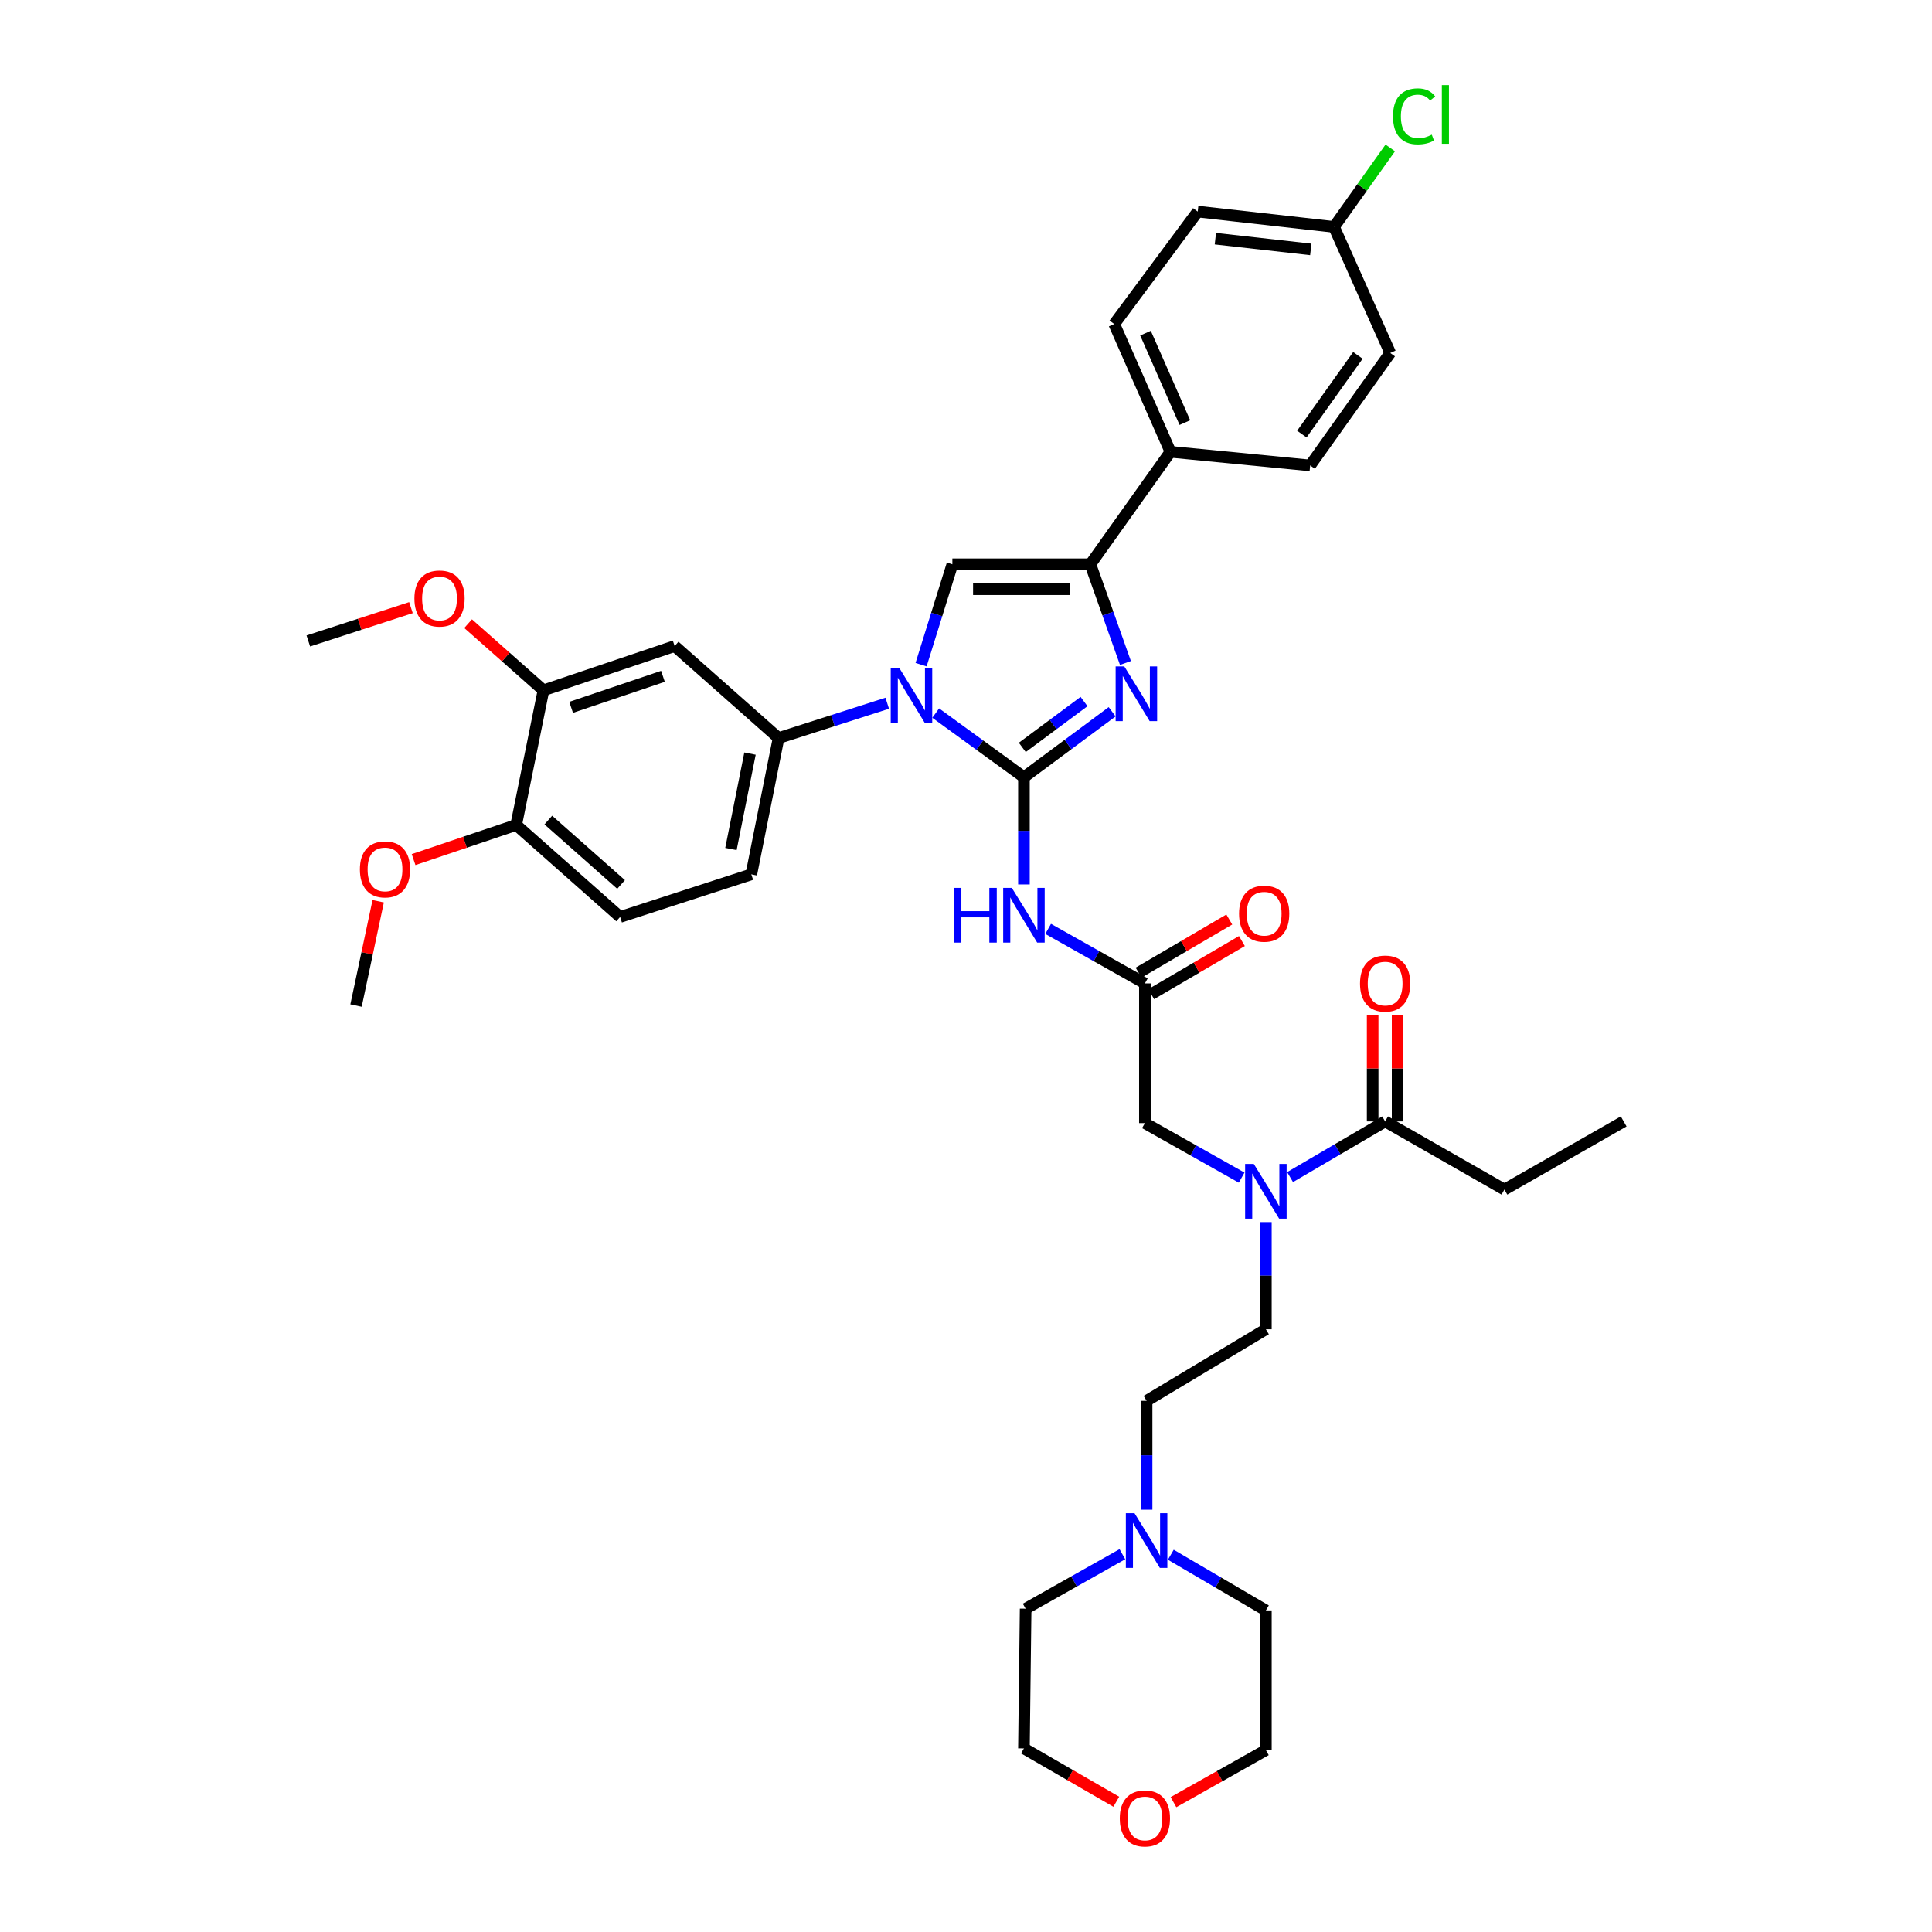 <?xml version='1.0' encoding='iso-8859-1'?>
<svg version='1.1' baseProfile='full'
              xmlns='http://www.w3.org/2000/svg'
                      xmlns:rdkit='http://www.rdkit.org/xml'
                      xmlns:xlink='http://www.w3.org/1999/xlink'
                  xml:space='preserve'
width='1000px' height='1000px' viewBox='0 0 1000 1000'>
<!-- END OF HEADER -->
<rect style='opacity:1.0;fill:#FFFFFF;stroke:none' width='1000' height='1000' x='0' y='0'> </rect>
<path class='bond-0' d='M 642.678,609.539 L 617.637,595.43' style='fill:none;fill-rule:evenodd;stroke:#0000FF;stroke-width:6px;stroke-linecap:butt;stroke-linejoin:miter;stroke-opacity:1' />
<path class='bond-0' d='M 617.637,595.43 L 592.597,581.321' style='fill:none;fill-rule:evenodd;stroke:#000000;stroke-width:6px;stroke-linecap:butt;stroke-linejoin:miter;stroke-opacity:1' />
<path class='bond-1' d='M 667.744,609.264 L 692.344,594.855' style='fill:none;fill-rule:evenodd;stroke:#0000FF;stroke-width:6px;stroke-linecap:butt;stroke-linejoin:miter;stroke-opacity:1' />
<path class='bond-1' d='M 692.344,594.855 L 716.944,580.446' style='fill:none;fill-rule:evenodd;stroke:#000000;stroke-width:6px;stroke-linecap:butt;stroke-linejoin:miter;stroke-opacity:1' />
<path class='bond-2' d='M 655.215,632.548 L 655.215,660.29' style='fill:none;fill-rule:evenodd;stroke:#0000FF;stroke-width:6px;stroke-linecap:butt;stroke-linejoin:miter;stroke-opacity:1' />
<path class='bond-2' d='M 655.215,660.29 L 655.215,688.032' style='fill:none;fill-rule:evenodd;stroke:#000000;stroke-width:6px;stroke-linecap:butt;stroke-linejoin:miter;stroke-opacity:1' />
<path class='bond-3' d='M 778.68,615.72 L 840.409,580.446' style='fill:none;fill-rule:evenodd;stroke:#000000;stroke-width:6px;stroke-linecap:butt;stroke-linejoin:miter;stroke-opacity:1' />
<path class='bond-4' d='M 778.68,615.72 L 716.944,580.446' style='fill:none;fill-rule:evenodd;stroke:#000000;stroke-width:6px;stroke-linecap:butt;stroke-linejoin:miter;stroke-opacity:1' />
<path class='bond-5' d='M 723.402,580.446 L 723.402,553.001' style='fill:none;fill-rule:evenodd;stroke:#000000;stroke-width:6px;stroke-linecap:butt;stroke-linejoin:miter;stroke-opacity:1' />
<path class='bond-5' d='M 723.402,553.001 L 723.402,525.555' style='fill:none;fill-rule:evenodd;stroke:#FF0000;stroke-width:6px;stroke-linecap:butt;stroke-linejoin:miter;stroke-opacity:1' />
<path class='bond-5' d='M 710.486,580.446 L 710.486,553.001' style='fill:none;fill-rule:evenodd;stroke:#000000;stroke-width:6px;stroke-linecap:butt;stroke-linejoin:miter;stroke-opacity:1' />
<path class='bond-5' d='M 710.486,553.001 L 710.486,525.555' style='fill:none;fill-rule:evenodd;stroke:#FF0000;stroke-width:6px;stroke-linecap:butt;stroke-linejoin:miter;stroke-opacity:1' />
<path class='bond-6' d='M 593.479,781.422 L 593.479,753.246' style='fill:none;fill-rule:evenodd;stroke:#0000FF;stroke-width:6px;stroke-linecap:butt;stroke-linejoin:miter;stroke-opacity:1' />
<path class='bond-6' d='M 593.479,753.246 L 593.479,725.07' style='fill:none;fill-rule:evenodd;stroke:#000000;stroke-width:6px;stroke-linecap:butt;stroke-linejoin:miter;stroke-opacity:1' />
<path class='bond-7' d='M 606.008,804.727 L 630.611,819.137' style='fill:none;fill-rule:evenodd;stroke:#0000FF;stroke-width:6px;stroke-linecap:butt;stroke-linejoin:miter;stroke-opacity:1' />
<path class='bond-7' d='M 630.611,819.137 L 655.215,833.546' style='fill:none;fill-rule:evenodd;stroke:#000000;stroke-width:6px;stroke-linecap:butt;stroke-linejoin:miter;stroke-opacity:1' />
<path class='bond-8' d='M 580.943,804.453 L 555.905,818.558' style='fill:none;fill-rule:evenodd;stroke:#0000FF;stroke-width:6px;stroke-linecap:butt;stroke-linejoin:miter;stroke-opacity:1' />
<path class='bond-8' d='M 555.905,818.558 L 530.868,832.663' style='fill:none;fill-rule:evenodd;stroke:#000000;stroke-width:6px;stroke-linecap:butt;stroke-linejoin:miter;stroke-opacity:1' />
<path class='bond-9' d='M 577.789,932.588 L 553.887,918.785' style='fill:none;fill-rule:evenodd;stroke:#FF0000;stroke-width:6px;stroke-linecap:butt;stroke-linejoin:miter;stroke-opacity:1' />
<path class='bond-9' d='M 553.887,918.785 L 529.985,904.983' style='fill:none;fill-rule:evenodd;stroke:#000000;stroke-width:6px;stroke-linecap:butt;stroke-linejoin:miter;stroke-opacity:1' />
<path class='bond-10' d='M 607.394,932.802 L 631.304,919.33' style='fill:none;fill-rule:evenodd;stroke:#FF0000;stroke-width:6px;stroke-linecap:butt;stroke-linejoin:miter;stroke-opacity:1' />
<path class='bond-10' d='M 631.304,919.33 L 655.215,905.858' style='fill:none;fill-rule:evenodd;stroke:#000000;stroke-width:6px;stroke-linecap:butt;stroke-linejoin:miter;stroke-opacity:1' />
<path class='bond-11' d='M 542.522,480.798 L 567.559,494.904' style='fill:none;fill-rule:evenodd;stroke:#0000FF;stroke-width:6px;stroke-linecap:butt;stroke-linejoin:miter;stroke-opacity:1' />
<path class='bond-11' d='M 567.559,494.904 L 592.597,509.009' style='fill:none;fill-rule:evenodd;stroke:#000000;stroke-width:6px;stroke-linecap:butt;stroke-linejoin:miter;stroke-opacity:1' />
<path class='bond-12' d='M 529.985,457.79 L 529.985,430.044' style='fill:none;fill-rule:evenodd;stroke:#0000FF;stroke-width:6px;stroke-linecap:butt;stroke-linejoin:miter;stroke-opacity:1' />
<path class='bond-12' d='M 529.985,430.044 L 529.985,402.299' style='fill:none;fill-rule:evenodd;stroke:#000000;stroke-width:6px;stroke-linecap:butt;stroke-linejoin:miter;stroke-opacity:1' />
<path class='bond-13' d='M 595.86,514.582 L 619.334,500.834' style='fill:none;fill-rule:evenodd;stroke:#000000;stroke-width:6px;stroke-linecap:butt;stroke-linejoin:miter;stroke-opacity:1' />
<path class='bond-13' d='M 619.334,500.834 L 642.808,487.086' style='fill:none;fill-rule:evenodd;stroke:#FF0000;stroke-width:6px;stroke-linecap:butt;stroke-linejoin:miter;stroke-opacity:1' />
<path class='bond-13' d='M 589.333,503.437 L 612.807,489.689' style='fill:none;fill-rule:evenodd;stroke:#000000;stroke-width:6px;stroke-linecap:butt;stroke-linejoin:miter;stroke-opacity:1' />
<path class='bond-13' d='M 612.807,489.689 L 636.28,475.942' style='fill:none;fill-rule:evenodd;stroke:#FF0000;stroke-width:6px;stroke-linecap:butt;stroke-linejoin:miter;stroke-opacity:1' />
<path class='bond-14' d='M 592.597,509.009 L 592.597,581.321' style='fill:none;fill-rule:evenodd;stroke:#000000;stroke-width:6px;stroke-linecap:butt;stroke-linejoin:miter;stroke-opacity:1' />
<path class='bond-15' d='M 484.319,369.09 L 507.152,385.695' style='fill:none;fill-rule:evenodd;stroke:#0000FF;stroke-width:6px;stroke-linecap:butt;stroke-linejoin:miter;stroke-opacity:1' />
<path class='bond-15' d='M 507.152,385.695 L 529.985,402.299' style='fill:none;fill-rule:evenodd;stroke:#000000;stroke-width:6px;stroke-linecap:butt;stroke-linejoin:miter;stroke-opacity:1' />
<path class='bond-16' d='M 476.748,344.034 L 484.847,318.049' style='fill:none;fill-rule:evenodd;stroke:#0000FF;stroke-width:6px;stroke-linecap:butt;stroke-linejoin:miter;stroke-opacity:1' />
<path class='bond-16' d='M 484.847,318.049 L 492.947,292.065' style='fill:none;fill-rule:evenodd;stroke:#000000;stroke-width:6px;stroke-linecap:butt;stroke-linejoin:miter;stroke-opacity:1' />
<path class='bond-17' d='M 459.234,363.992 L 431.112,373.003' style='fill:none;fill-rule:evenodd;stroke:#0000FF;stroke-width:6px;stroke-linecap:butt;stroke-linejoin:miter;stroke-opacity:1' />
<path class='bond-17' d='M 431.112,373.003 L 402.991,382.014' style='fill:none;fill-rule:evenodd;stroke:#000000;stroke-width:6px;stroke-linecap:butt;stroke-linejoin:miter;stroke-opacity:1' />
<path class='bond-18' d='M 529.985,402.299 L 552.812,385.353' style='fill:none;fill-rule:evenodd;stroke:#000000;stroke-width:6px;stroke-linecap:butt;stroke-linejoin:miter;stroke-opacity:1' />
<path class='bond-18' d='M 552.812,385.353 L 575.639,368.408' style='fill:none;fill-rule:evenodd;stroke:#0000FF;stroke-width:6px;stroke-linecap:butt;stroke-linejoin:miter;stroke-opacity:1' />
<path class='bond-18' d='M 529.135,386.845 L 545.114,374.983' style='fill:none;fill-rule:evenodd;stroke:#000000;stroke-width:6px;stroke-linecap:butt;stroke-linejoin:miter;stroke-opacity:1' />
<path class='bond-18' d='M 545.114,374.983 L 561.092,363.121' style='fill:none;fill-rule:evenodd;stroke:#0000FF;stroke-width:6px;stroke-linecap:butt;stroke-linejoin:miter;stroke-opacity:1' />
<path class='bond-19' d='M 582.528,343.151 L 573.452,317.608' style='fill:none;fill-rule:evenodd;stroke:#0000FF;stroke-width:6px;stroke-linecap:butt;stroke-linejoin:miter;stroke-opacity:1' />
<path class='bond-19' d='M 573.452,317.608 L 564.376,292.065' style='fill:none;fill-rule:evenodd;stroke:#000000;stroke-width:6px;stroke-linecap:butt;stroke-linejoin:miter;stroke-opacity:1' />
<path class='bond-20' d='M 564.376,292.065 L 605.828,233.86' style='fill:none;fill-rule:evenodd;stroke:#000000;stroke-width:6px;stroke-linecap:butt;stroke-linejoin:miter;stroke-opacity:1' />
<path class='bond-21' d='M 564.376,292.065 L 492.947,292.065' style='fill:none;fill-rule:evenodd;stroke:#000000;stroke-width:6px;stroke-linecap:butt;stroke-linejoin:miter;stroke-opacity:1' />
<path class='bond-21' d='M 553.662,304.981 L 503.661,304.981' style='fill:none;fill-rule:evenodd;stroke:#000000;stroke-width:6px;stroke-linecap:butt;stroke-linejoin:miter;stroke-opacity:1' />
<path class='bond-22' d='M 605.828,233.86 L 576.725,167.718' style='fill:none;fill-rule:evenodd;stroke:#000000;stroke-width:6px;stroke-linecap:butt;stroke-linejoin:miter;stroke-opacity:1' />
<path class='bond-22' d='M 613.284,218.737 L 592.912,172.438' style='fill:none;fill-rule:evenodd;stroke:#000000;stroke-width:6px;stroke-linecap:butt;stroke-linejoin:miter;stroke-opacity:1' />
<path class='bond-23' d='M 605.828,233.86 L 678.14,240.913' style='fill:none;fill-rule:evenodd;stroke:#000000;stroke-width:6px;stroke-linecap:butt;stroke-linejoin:miter;stroke-opacity:1' />
<path class='bond-24' d='M 576.725,167.718 L 619.934,109.512' style='fill:none;fill-rule:evenodd;stroke:#000000;stroke-width:6px;stroke-linecap:butt;stroke-linejoin:miter;stroke-opacity:1' />
<path class='bond-25' d='M 320.977,474.618 L 267.177,426.996' style='fill:none;fill-rule:evenodd;stroke:#000000;stroke-width:6px;stroke-linecap:butt;stroke-linejoin:miter;stroke-opacity:1' />
<path class='bond-25' d='M 321.468,457.804 L 283.808,424.468' style='fill:none;fill-rule:evenodd;stroke:#000000;stroke-width:6px;stroke-linecap:butt;stroke-linejoin:miter;stroke-opacity:1' />
<path class='bond-26' d='M 320.977,474.618 L 388.884,452.569' style='fill:none;fill-rule:evenodd;stroke:#000000;stroke-width:6px;stroke-linecap:butt;stroke-linejoin:miter;stroke-opacity:1' />
<path class='bond-27' d='M 267.177,426.996 L 281.291,357.324' style='fill:none;fill-rule:evenodd;stroke:#000000;stroke-width:6px;stroke-linecap:butt;stroke-linejoin:miter;stroke-opacity:1' />
<path class='bond-28' d='M 267.177,426.996 L 240.623,435.961' style='fill:none;fill-rule:evenodd;stroke:#000000;stroke-width:6px;stroke-linecap:butt;stroke-linejoin:miter;stroke-opacity:1' />
<path class='bond-28' d='M 240.623,435.961 L 214.069,444.927' style='fill:none;fill-rule:evenodd;stroke:#FF0000;stroke-width:6px;stroke-linecap:butt;stroke-linejoin:miter;stroke-opacity:1' />
<path class='bond-29' d='M 281.291,357.324 L 349.198,334.392' style='fill:none;fill-rule:evenodd;stroke:#000000;stroke-width:6px;stroke-linecap:butt;stroke-linejoin:miter;stroke-opacity:1' />
<path class='bond-29' d='M 295.609,366.121 L 343.144,350.068' style='fill:none;fill-rule:evenodd;stroke:#000000;stroke-width:6px;stroke-linecap:butt;stroke-linejoin:miter;stroke-opacity:1' />
<path class='bond-30' d='M 281.291,357.324 L 261.793,340.063' style='fill:none;fill-rule:evenodd;stroke:#000000;stroke-width:6px;stroke-linecap:butt;stroke-linejoin:miter;stroke-opacity:1' />
<path class='bond-30' d='M 261.793,340.063 L 242.294,322.801' style='fill:none;fill-rule:evenodd;stroke:#FF0000;stroke-width:6px;stroke-linecap:butt;stroke-linejoin:miter;stroke-opacity:1' />
<path class='bond-31' d='M 349.198,334.392 L 402.991,382.014' style='fill:none;fill-rule:evenodd;stroke:#000000;stroke-width:6px;stroke-linecap:butt;stroke-linejoin:miter;stroke-opacity:1' />
<path class='bond-32' d='M 402.991,382.014 L 388.884,452.569' style='fill:none;fill-rule:evenodd;stroke:#000000;stroke-width:6px;stroke-linecap:butt;stroke-linejoin:miter;stroke-opacity:1' />
<path class='bond-32' d='M 388.21,390.065 L 378.335,439.453' style='fill:none;fill-rule:evenodd;stroke:#000000;stroke-width:6px;stroke-linecap:butt;stroke-linejoin:miter;stroke-opacity:1' />
<path class='bond-33' d='M 195.757,466.484 L 190.019,493.48' style='fill:none;fill-rule:evenodd;stroke:#FF0000;stroke-width:6px;stroke-linecap:butt;stroke-linejoin:miter;stroke-opacity:1' />
<path class='bond-33' d='M 190.019,493.48 L 184.282,520.475' style='fill:none;fill-rule:evenodd;stroke:#000000;stroke-width:6px;stroke-linecap:butt;stroke-linejoin:miter;stroke-opacity:1' />
<path class='bond-34' d='M 212.713,314.503 L 186.152,323.127' style='fill:none;fill-rule:evenodd;stroke:#FF0000;stroke-width:6px;stroke-linecap:butt;stroke-linejoin:miter;stroke-opacity:1' />
<path class='bond-34' d='M 186.152,323.127 L 159.591,331.752' style='fill:none;fill-rule:evenodd;stroke:#000000;stroke-width:6px;stroke-linecap:butt;stroke-linejoin:miter;stroke-opacity:1' />
<path class='bond-35' d='M 678.14,240.913 L 719.592,182.707' style='fill:none;fill-rule:evenodd;stroke:#000000;stroke-width:6px;stroke-linecap:butt;stroke-linejoin:miter;stroke-opacity:1' />
<path class='bond-35' d='M 673.837,224.69 L 702.853,183.946' style='fill:none;fill-rule:evenodd;stroke:#000000;stroke-width:6px;stroke-linecap:butt;stroke-linejoin:miter;stroke-opacity:1' />
<path class='bond-36' d='M 690.489,117.448 L 719.592,182.707' style='fill:none;fill-rule:evenodd;stroke:#000000;stroke-width:6px;stroke-linecap:butt;stroke-linejoin:miter;stroke-opacity:1' />
<path class='bond-37' d='M 690.489,117.448 L 705.045,97.009' style='fill:none;fill-rule:evenodd;stroke:#000000;stroke-width:6px;stroke-linecap:butt;stroke-linejoin:miter;stroke-opacity:1' />
<path class='bond-37' d='M 705.045,97.009 L 719.601,76.569' style='fill:none;fill-rule:evenodd;stroke:#00CC00;stroke-width:6px;stroke-linecap:butt;stroke-linejoin:miter;stroke-opacity:1' />
<path class='bond-38' d='M 690.489,117.448 L 619.934,109.512' style='fill:none;fill-rule:evenodd;stroke:#000000;stroke-width:6px;stroke-linecap:butt;stroke-linejoin:miter;stroke-opacity:1' />
<path class='bond-38' d='M 678.462,129.092 L 629.074,123.537' style='fill:none;fill-rule:evenodd;stroke:#000000;stroke-width:6px;stroke-linecap:butt;stroke-linejoin:miter;stroke-opacity:1' />
<path class='bond-39' d='M 593.479,725.07 L 655.215,688.032' style='fill:none;fill-rule:evenodd;stroke:#000000;stroke-width:6px;stroke-linecap:butt;stroke-linejoin:miter;stroke-opacity:1' />
<path class='bond-40' d='M 655.215,833.546 L 655.215,905.858' style='fill:none;fill-rule:evenodd;stroke:#000000;stroke-width:6px;stroke-linecap:butt;stroke-linejoin:miter;stroke-opacity:1' />
<path class='bond-41' d='M 530.868,832.663 L 529.985,904.983' style='fill:none;fill-rule:evenodd;stroke:#000000;stroke-width:6px;stroke-linecap:butt;stroke-linejoin:miter;stroke-opacity:1' />
<path  class='atom-0' d='M 648.955 602.442
L 658.235 617.442
Q 659.155 618.922, 660.635 621.602
Q 662.115 624.282, 662.195 624.442
L 662.195 602.442
L 665.955 602.442
L 665.955 630.762
L 662.075 630.762
L 652.115 614.362
Q 650.955 612.442, 649.715 610.242
Q 648.515 608.042, 648.155 607.362
L 648.155 630.762
L 644.475 630.762
L 644.475 602.442
L 648.955 602.442
' fill='#0000FF'/>
<path  class='atom-3' d='M 703.944 509.089
Q 703.944 502.289, 707.304 498.489
Q 710.664 494.689, 716.944 494.689
Q 723.224 494.689, 726.584 498.489
Q 729.944 502.289, 729.944 509.089
Q 729.944 515.969, 726.544 519.889
Q 723.144 523.769, 716.944 523.769
Q 710.704 523.769, 707.304 519.889
Q 703.944 516.009, 703.944 509.089
M 716.944 520.569
Q 721.264 520.569, 723.584 517.689
Q 725.944 514.769, 725.944 509.089
Q 725.944 503.529, 723.584 500.729
Q 721.264 497.889, 716.944 497.889
Q 712.624 497.889, 710.264 500.689
Q 707.944 503.489, 707.944 509.089
Q 707.944 514.809, 710.264 517.689
Q 712.624 520.569, 716.944 520.569
' fill='#FF0000'/>
<path  class='atom-5' d='M 587.219 783.23
L 596.499 798.23
Q 597.419 799.71, 598.899 802.39
Q 600.379 805.07, 600.459 805.23
L 600.459 783.23
L 604.219 783.23
L 604.219 811.55
L 600.339 811.55
L 590.379 795.15
Q 589.219 793.23, 587.979 791.03
Q 586.779 788.83, 586.419 788.15
L 586.419 811.55
L 582.739 811.55
L 582.739 783.23
L 587.219 783.23
' fill='#0000FF'/>
<path  class='atom-6' d='M 579.597 941.219
Q 579.597 934.419, 582.957 930.619
Q 586.317 926.819, 592.597 926.819
Q 598.877 926.819, 602.237 930.619
Q 605.597 934.419, 605.597 941.219
Q 605.597 948.099, 602.197 952.019
Q 598.797 955.899, 592.597 955.899
Q 586.357 955.899, 582.957 952.019
Q 579.597 948.139, 579.597 941.219
M 592.597 952.699
Q 596.917 952.699, 599.237 949.819
Q 601.597 946.899, 601.597 941.219
Q 601.597 935.659, 599.237 932.859
Q 596.917 930.019, 592.597 930.019
Q 588.277 930.019, 585.917 932.819
Q 583.597 935.619, 583.597 941.219
Q 583.597 946.939, 585.917 949.819
Q 588.277 952.699, 592.597 952.699
' fill='#FF0000'/>
<path  class='atom-7' d='M 493.765 459.576
L 497.605 459.576
L 497.605 471.616
L 512.085 471.616
L 512.085 459.576
L 515.925 459.576
L 515.925 487.896
L 512.085 487.896
L 512.085 474.816
L 497.605 474.816
L 497.605 487.896
L 493.765 487.896
L 493.765 459.576
' fill='#0000FF'/>
<path  class='atom-7' d='M 523.725 459.576
L 533.005 474.576
Q 533.925 476.056, 535.405 478.736
Q 536.885 481.416, 536.965 481.576
L 536.965 459.576
L 540.725 459.576
L 540.725 487.896
L 536.845 487.896
L 526.885 471.496
Q 525.725 469.576, 524.485 467.376
Q 523.285 465.176, 522.925 464.496
L 522.925 487.896
L 519.245 487.896
L 519.245 459.576
L 523.725 459.576
' fill='#0000FF'/>
<path  class='atom-9' d='M 641.333 472.933
Q 641.333 466.133, 644.693 462.333
Q 648.053 458.533, 654.333 458.533
Q 660.613 458.533, 663.973 462.333
Q 667.333 466.133, 667.333 472.933
Q 667.333 479.813, 663.933 483.733
Q 660.533 487.613, 654.333 487.613
Q 648.093 487.613, 644.693 483.733
Q 641.333 479.853, 641.333 472.933
M 654.333 484.413
Q 658.653 484.413, 660.973 481.533
Q 663.333 478.613, 663.333 472.933
Q 663.333 467.373, 660.973 464.573
Q 658.653 461.733, 654.333 461.733
Q 650.013 461.733, 647.653 464.533
Q 645.333 467.333, 645.333 472.933
Q 645.333 478.653, 647.653 481.533
Q 650.013 484.413, 654.333 484.413
' fill='#FF0000'/>
<path  class='atom-11' d='M 465.52 345.812
L 474.8 360.812
Q 475.72 362.292, 477.2 364.972
Q 478.68 367.652, 478.76 367.812
L 478.76 345.812
L 482.52 345.812
L 482.52 374.132
L 478.64 374.132
L 468.68 357.732
Q 467.52 355.812, 466.28 353.612
Q 465.08 351.412, 464.72 350.732
L 464.72 374.132
L 461.04 374.132
L 461.04 345.812
L 465.52 345.812
' fill='#0000FF'/>
<path  class='atom-13' d='M 581.931 344.929
L 591.211 359.929
Q 592.131 361.409, 593.611 364.089
Q 595.091 366.769, 595.171 366.929
L 595.171 344.929
L 598.931 344.929
L 598.931 373.249
L 595.051 373.249
L 585.091 356.849
Q 583.931 354.929, 582.691 352.729
Q 581.491 350.529, 581.131 349.849
L 581.131 373.249
L 577.451 373.249
L 577.451 344.929
L 581.931 344.929
' fill='#0000FF'/>
<path  class='atom-24' d='M 186.278 450.001
Q 186.278 443.201, 189.638 439.401
Q 192.998 435.601, 199.278 435.601
Q 205.558 435.601, 208.918 439.401
Q 212.278 443.201, 212.278 450.001
Q 212.278 456.881, 208.878 460.801
Q 205.478 464.681, 199.278 464.681
Q 193.038 464.681, 189.638 460.801
Q 186.278 456.921, 186.278 450.001
M 199.278 461.481
Q 203.598 461.481, 205.918 458.601
Q 208.278 455.681, 208.278 450.001
Q 208.278 444.441, 205.918 441.641
Q 203.598 438.801, 199.278 438.801
Q 194.958 438.801, 192.598 441.601
Q 190.278 444.401, 190.278 450.001
Q 190.278 455.721, 192.598 458.601
Q 194.958 461.481, 199.278 461.481
' fill='#FF0000'/>
<path  class='atom-26' d='M 214.498 309.782
Q 214.498 302.982, 217.858 299.182
Q 221.218 295.382, 227.498 295.382
Q 233.778 295.382, 237.138 299.182
Q 240.498 302.982, 240.498 309.782
Q 240.498 316.662, 237.098 320.582
Q 233.698 324.462, 227.498 324.462
Q 221.258 324.462, 217.858 320.582
Q 214.498 316.702, 214.498 309.782
M 227.498 321.262
Q 231.818 321.262, 234.138 318.382
Q 236.498 315.462, 236.498 309.782
Q 236.498 304.222, 234.138 301.422
Q 231.818 298.582, 227.498 298.582
Q 223.178 298.582, 220.818 301.382
Q 218.498 304.182, 218.498 309.782
Q 218.498 315.502, 220.818 318.382
Q 223.178 321.262, 227.498 321.262
' fill='#FF0000'/>
<path  class='atom-32' d='M 721.02 60.222
Q 721.02 53.182, 724.3 49.502
Q 727.62 45.782, 733.9 45.782
Q 739.74 45.782, 742.86 49.903
L 740.22 52.062
Q 737.94 49.062, 733.9 49.062
Q 729.62 49.062, 727.34 51.943
Q 725.1 54.782, 725.1 60.222
Q 725.1 65.823, 727.42 68.703
Q 729.78 71.582, 734.34 71.582
Q 737.46 71.582, 741.1 69.703
L 742.22 72.703
Q 740.74 73.662, 738.5 74.222
Q 736.26 74.782, 733.78 74.782
Q 727.62 74.782, 724.3 71.022
Q 721.02 67.263, 721.02 60.222
' fill='#00CC00'/>
<path  class='atom-32' d='M 746.3 44.062
L 749.98 44.062
L 749.98 74.422
L 746.3 74.422
L 746.3 44.062
' fill='#00CC00'/>
</svg>
